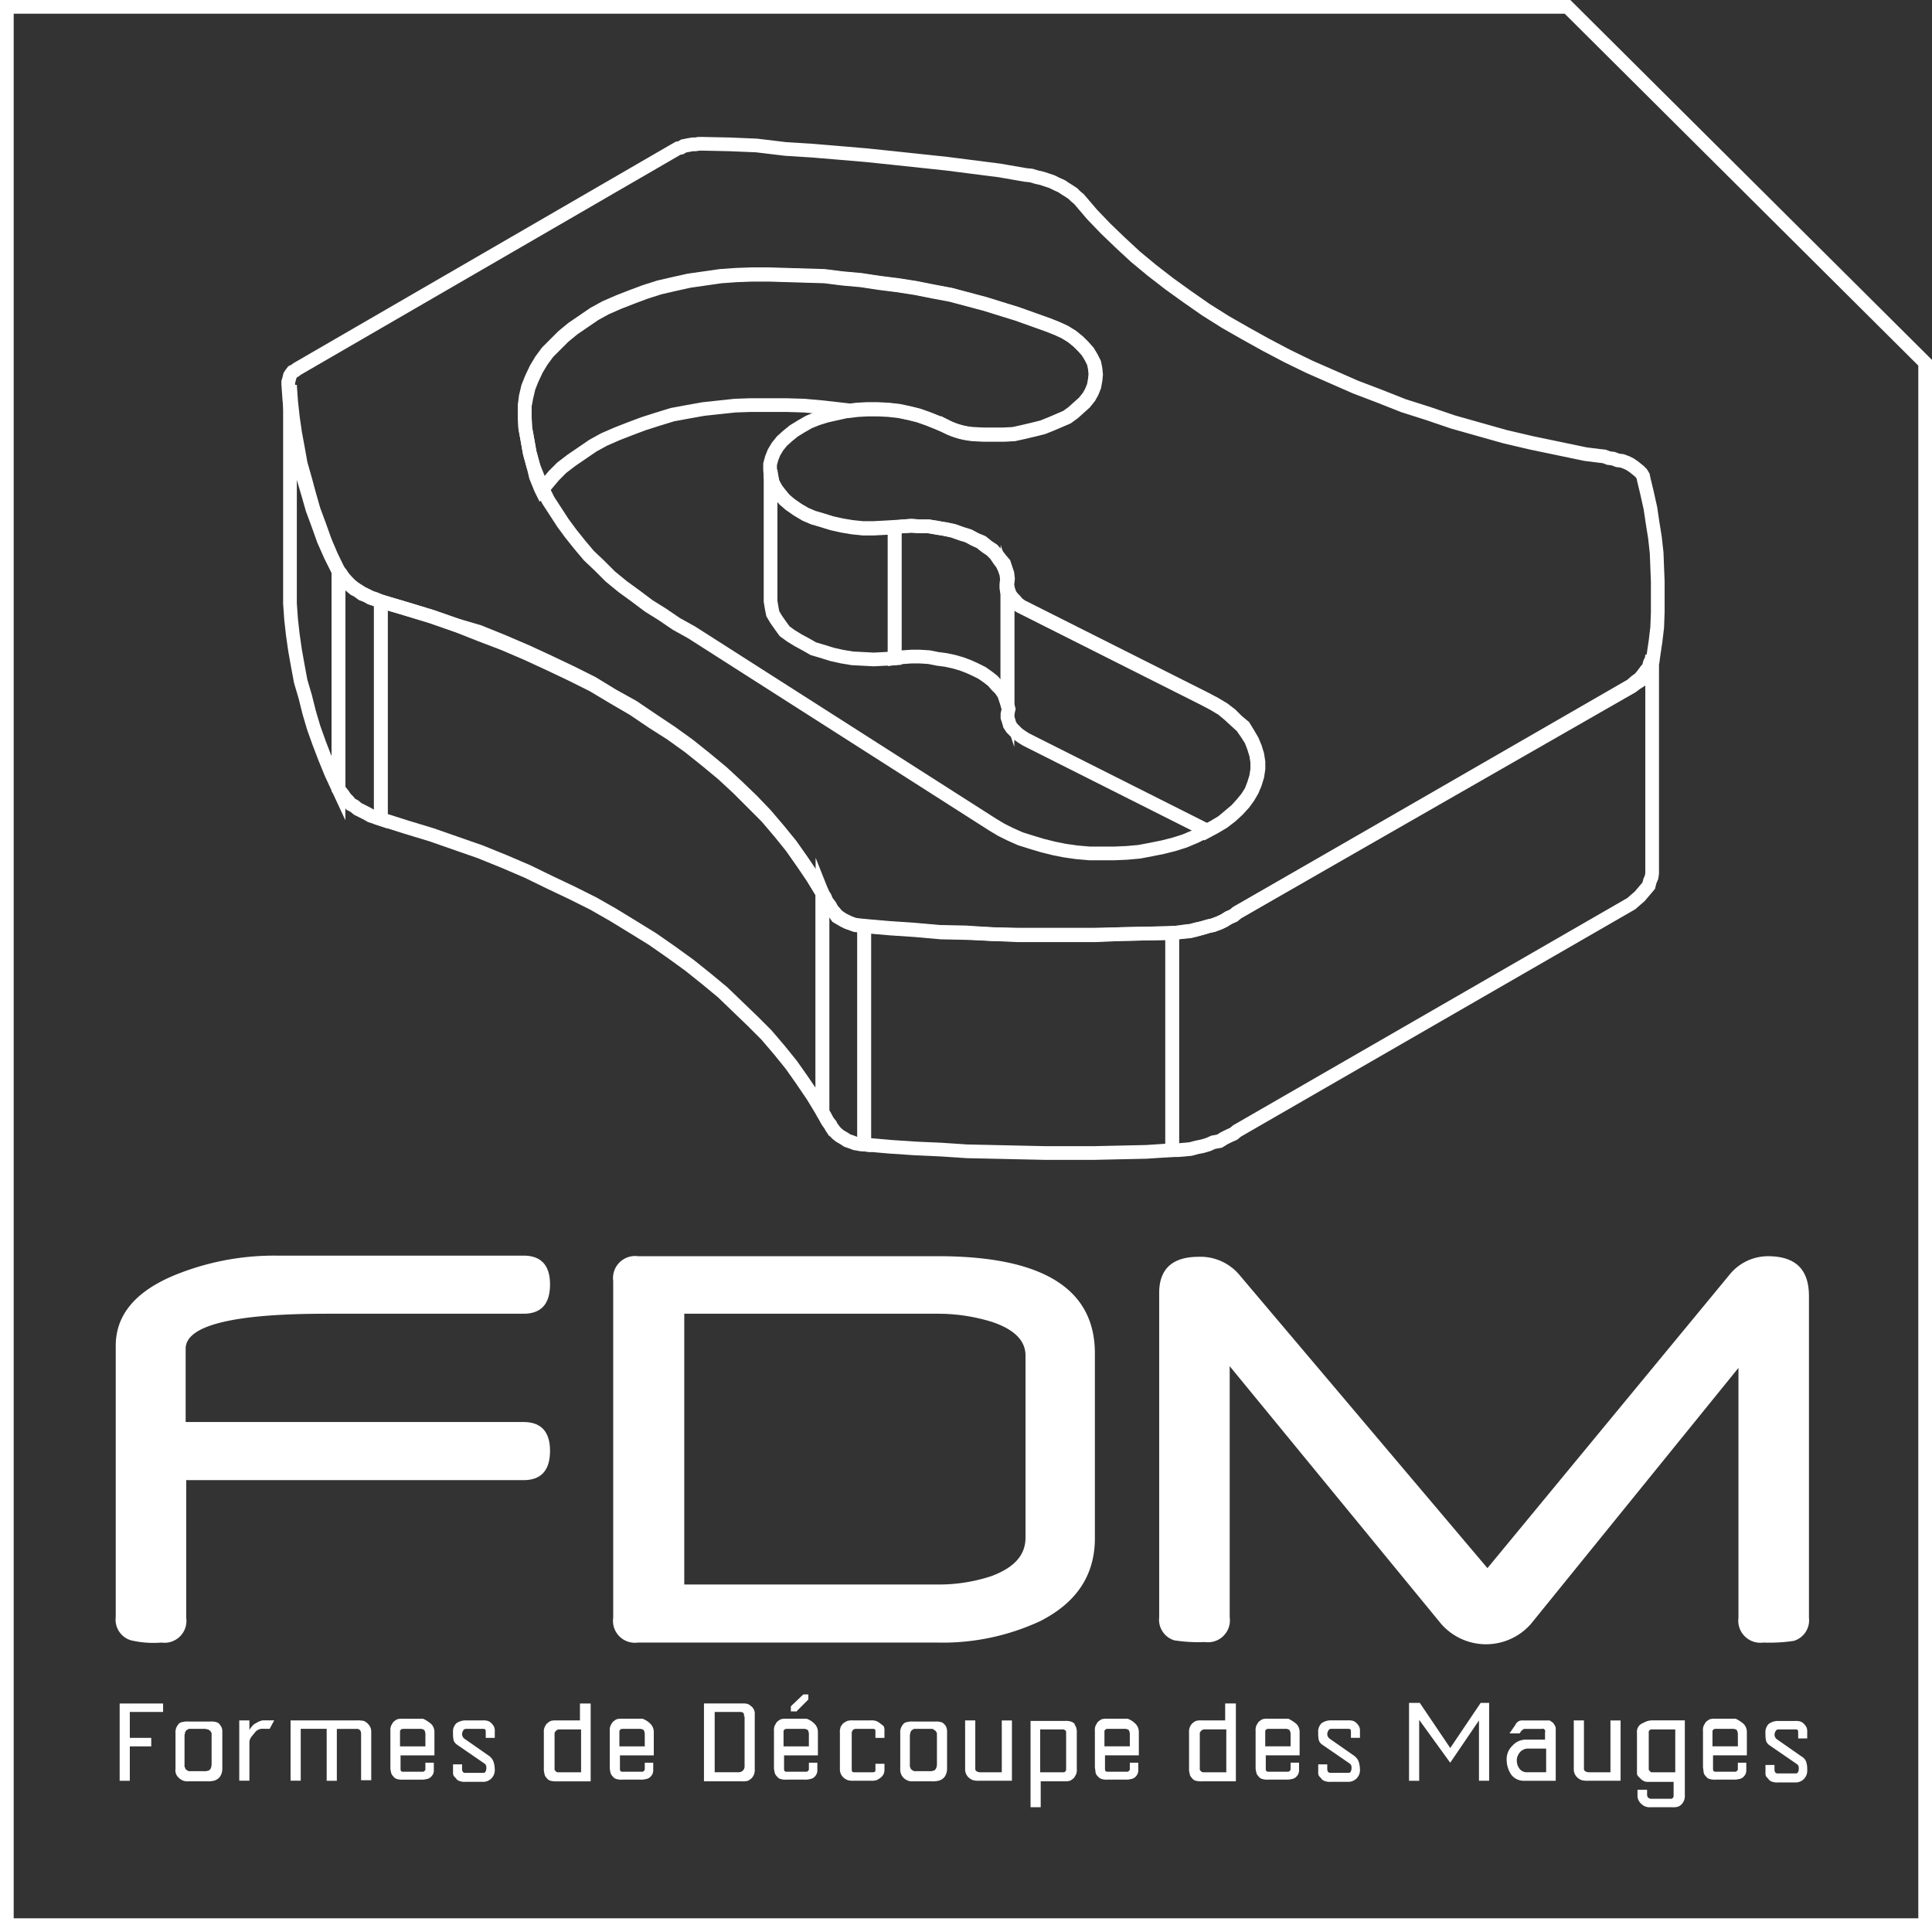 <?xml version="1.0" encoding="UTF-8"?> <svg xmlns="http://www.w3.org/2000/svg" width="141" height="141" viewBox="0 0 141 141"><rect x="0" y="0" width="141" height="141" fill="#333333" stroke="none"/><g id="Groupe_856" data-name="Groupe 856" transform="translate(0.5 0.5)"><path id="Tracé_371" data-name="Tracé 371" d="M253.4,139.375V253.4h-140v-140H227.3Z" transform="translate(-113.4 -113.4)" fill="none" stroke="#fff" stroke-miterlimit="10" stroke-width="1"></path><g id="Groupe_855" data-name="Groupe 855" transform="translate(20.541 10.003)"><path id="Tracé_372" data-name="Tracé 372" d="M354.578,229.511l.206-.247.082-.329.124-.247.041-.288v15.889l-.041.288-.124.288-.082.329-.206.247-.247.288-.206.247-.288.247-.329.288L324.734,263.1l-.247.206-.37.165-.329.165-.329.206-.453.082-.371.165-.412.123-.412.082-.453.123-.412.041-.494.041H320V248.653l.453-.041.494-.082.412-.041.453-.123.412-.082.412-.124.371-.082.453-.165.329-.165.329-.206.37-.165.247-.206,28.774-16.589.329-.288.288-.206.206-.247Z" transform="translate(-255.496 -191.064)" fill="none" stroke="#fff" stroke-miterlimit="10" stroke-width="1"></path><path id="Tracé_373" data-name="Tracé 373" d="M292.158,217.864l13.09,6.586.7.37.618.37.535.412.453.453.494.412.329.535.288.494.206.494.165.535.082.535v.494l-.082.535-.165.535-.206.494-.288.494-.329.453-.453.494-.494.453-.535.412-.618.37-.617.329-.082-.124-13.09-6.586-.329-.206-.288-.206-.206-.206-.206-.206-.165-.247-.082-.288-.082-.247v-.247l.082-.37-.082-.329V216.3l.082.247.082.247.165.247.206.206.206.247.288.206Z" transform="translate(-238.315 -183.945)" fill="none" stroke="#fff" stroke-miterlimit="10" stroke-width="1"></path><path id="Tracé_374" data-name="Tracé 374" d="M271.417,205.441l.617-.041.617.041h.659l.617.123.618.082.576.124.576.206.535.165.453.247.494.206.412.329.37.247.288.329.288.37.247.288.123.37.123.37.041.37-.041.37v8.809l-.123-.37-.123-.37-.247-.37-.288-.288-.288-.329-.37-.288-.412-.288-.494-.247-.453-.206-.535-.206-.576-.165-.576-.124-.618-.082-.617-.124-.659-.041h-.617l-.617.041-.617.082v-9.55Z" transform="translate(-226.548 -177.532)" fill="none" stroke="#fff" stroke-miterlimit="10" stroke-width="1"></path><path id="Tracé_375" data-name="Tracé 375" d="M267.294,276.565l1.852.124,1.852.165,1.894.041,1.894.082,1.852.082h5.6l1.852-.082,1.894-.041,1.894-.041v15.848l-1.894.124-1.894.041-1.852.041h-3.7l-1.894-.041-1.852-.041-1.894-.041L271,292.7l-1.852-.082-1.852-.124-1.894-.165V276.4Z" transform="translate(-223.371 -219.305)" fill="none" stroke="#fff" stroke-miterlimit="10" stroke-width="1"></path><path id="Tracé_376" data-name="Tracé 376" d="M261.046,272.988v15.931l-.37-.041-.288-.041-.329-.124-.247-.082-.247-.165-.288-.165-.206-.165-.165-.165-.123-.165-.124-.165-.082-.165-.165-.206-.123-.206-.082-.165-.124-.206-.082-.165V270.6l.082.206.124.165.082.206.123.165.165.206.082.165.124.206.123.123.165.247.206.123.288.165.247.124.247.082.329.124.288.041Z" transform="translate(-219.017 -215.893)" fill="none" stroke="#fff" stroke-miterlimit="10" stroke-width="1"></path><path id="Tracé_377" data-name="Tracé 377" d="M250.817,198.482l.535.329.576.247.7.206.659.206.741.165.741.124.782.082h.782l.782-.041.741-.041v9.55l-.741.041-.782.041-.782-.041-.782-.041-.741-.123-.741-.165-.659-.206-.7-.206-.576-.329-.535-.288-.535-.329-.453-.329-.329-.453-.288-.412-.247-.412-.082-.412-.082-.494V195.6l.082.494.082.412.247.453.288.37.329.412.453.37Z" transform="translate(-213.605 -171.766)" fill="none" stroke="#fff" stroke-miterlimit="10" stroke-width="1"></path><path id="Tracé_378" data-name="Tracé 378" d="M199.607,138.07l1.976.124,1.976.165,1.935.165,1.976.206,1.935.206,1.935.206,1.935.247,1.935.247,1.894.329.412.041.412.123.37.082.37.123.37.124.329.165.37.165.247.165.329.206.247.165.206.206.247.206.947,1.111.988,1.029,1.07,1.029,1.111,1.029,1.194.988,1.276.988,1.317.947,1.358.947,1.441.906,1.441.823,1.482.823,1.564.823,1.605.782,1.688.741,1.688.741,1.729.659,1.77.7,1.811.576,1.811.617,1.894.535,1.894.535,1.935.453,1.976.412,1.976.412.329.041.329.041.329.041.37.041.329.123.329.041.329.124.329.041.329.124.247.123.247.165.206.165.206.165.165.165.124.206.041.206.247,1.029.247,1.111.165,1.111.165,1.029.123,1.111.041,1.07.041,1.029v2.223l-.041,1.111-.123,1.029-.165,1.111-.041.329-.124.247-.123.329-.206.247-.206.329-.206.247-.329.206-.329.247-28.815,16.507-.247.206-.37.165-.329.206-.37.165-.412.165-.37.082-.412.123-.412.123-.494.123-.412.041-.453.041-.453.041-1.894.041-1.894.041-1.894.041h-5.6l-1.894-.041-1.894-.123-1.894-.041-1.894-.165-1.811-.123-1.894-.165-.37-.041-.288-.041-.329-.123-.247-.123-.247-.123-.247-.165-.206-.165-.165-.206-.165-.165-.123-.206-.082-.165-.165-.206-.082-.165-.082-.206-.124-.165-.082-.206-.7-1.153-.782-1.153-.782-1.111-.906-1.111-.947-1.111-.988-1.029-1.07-1.029-1.111-1.029-1.194-.988-1.235-.988-1.317-.947-1.358-.906-1.4-.947-1.482-.823-1.482-.906-1.564-.782-1.647-.782-1.605-.741-1.729-.741-1.729-.7-1.688-.494-1.77-.617-1.894-.576-1.811-.535-.37-.165-.37-.123-.329-.165-.329-.165-.329-.206-.247-.165-.247-.206-.206-.206-.206-.206-.165-.206-.165-.247-.165-.206-.535-1.07-.494-1.111-.412-1.153-.412-1.111-.329-1.153-.329-1.111-.329-1.153-.206-1.153-.206-1.111-.165-1.153-.124-1.153-.082-1.153v-.165l.041-.124.041-.165.041-.165.082-.123.123-.165.165-.082.165-.124,27.786-16.1.206-.041.206-.123.206-.041.206-.041.247-.041h.206l.247-.041h.247l1.976.041,1.976.082Zm-18.689,22.188.247.906.329.823.37.906.041.082.37.741.535.823.535.823.576.782.659.823.659.782.782.741.782.782.906.741.906.659.988.741.988.617,1.029.7,1.111.617,21.982,14.037.617.37.659.329.741.329.782.247.823.247.823.206.823.165.864.123.947.082h1.77l.947-.041.906-.082.864-.165.823-.165.823-.206.782-.247.782-.329.659-.329.082-.041.617-.329.617-.37.494-.412.535-.453.412-.453.37-.453.288-.453.206-.535.165-.535.082-.535v-.535l-.082-.535-.165-.535-.206-.535-.288-.453-.37-.535-.453-.412-.494-.453-.494-.412-.617-.37-.7-.37-13.09-6.586-.329-.165-.329-.206L216.2,171l-.206-.206-.165-.247-.082-.206-.041-.247v-.247l.041-.37-.041-.37-.124-.37-.165-.37-.247-.329-.247-.37-.329-.329-.37-.247-.412-.329-.453-.206-.453-.247-.535-.165-.576-.206-.576-.123-.617-.124-.617-.082h-.617l-.617-.041-.617.041-.617.041-.741.041-.782.041h-.782l-.782-.082-.741-.124-.741-.165-.659-.206-.7-.206-.576-.247-.576-.329L199.9,164l-.412-.37-.37-.412-.247-.37-.247-.453-.123-.412-.041-.494v-.412l.123-.453.165-.412.247-.412.329-.412.412-.37.453-.37.535-.329.576-.329.617-.247.659-.206.741-.165.741-.165h.123l.659-.082.741-.041h.782l.782.041.741.082.782.165.659.165.7.247.617.247.576.247a5.374,5.374,0,0,0,2.058.617l.782.041h1.482l.741-.041.741-.165.7-.165.659-.165.617-.247.576-.247.576-.247.453-.329.412-.37.412-.37.329-.412.206-.37.165-.412.082-.453.041-.412-.041-.412-.082-.412-.206-.412-.247-.412-.329-.37-.37-.37-.453-.37-.535-.329-.535-.247-.617-.247-1.153-.412-1.153-.412-1.194-.37-1.194-.37-1.235-.329-1.235-.329-1.317-.247-1.235-.247-1.317-.206-1.317-.165-1.358-.206-1.358-.123-1.317-.165-1.358-.041-1.358-.041-1.358-.041h-1.194l-1.153.041-1.153.082-1.153.165-1.153.165-1.111.247-1.07.247-1.029.329-.988.37-.947.37-.947.412-.823.453-.782.535-.782.535-.7.576-.576.576-.576.576-.453.617-.37.617-.329.7-.247.617-.165.7-.123.659v.7l.041.906.165.906Z" transform="translate(-163.3 -137.7)" fill="none" stroke="#fff" stroke-miterlimit="10" stroke-width="1"></path><path id="Tracé_379" data-name="Tracé 379" d="M205.817,174.714l-.247-.906-.165-.906-.165-.906-.041-.906v-.7l.082-.659.165-.7.247-.617.329-.7.37-.617.453-.617.576-.576.576-.576.7-.576.782-.535.782-.535.823-.453.947-.412.947-.37.988-.37,1.029-.329,1.07-.247,1.111-.247,1.153-.165,1.153-.165,1.153-.082,1.153-.041h1.194l1.358.041,1.358.041,1.358.041,1.317.165,1.358.123,1.358.206,1.317.165,1.317.206,1.235.247,1.317.247,1.235.329,1.235.329,1.194.37,1.194.37,1.153.412,1.153.412.617.247.535.247.535.329.453.37.37.37.329.37.247.412.206.412.082.412.041.412-.041.412-.082.453-.165.412-.206.37-.329.412-.412.37-.412.37-.453.329-.576.247-.576.247-.617.247-.659.165-.7.165-.741.165-.741.041h-1.482l-.782-.041a5.375,5.375,0,0,1-2.058-.617l-.576-.247-.617-.247-.7-.247-.659-.165-.782-.165-.741-.082-.782-.041h-.782l-.741.041-.659.082v-.041l-1.811-.206-1.358-.123-1.358-.041h-2.552l-1.153.041-1.153.123-1.153.124-1.153.206-1.111.206-1.07.329-1.029.329-.988.37-.947.37-.947.412-.823.453-.782.535-.782.535-.7.535-.576.576-.864,1.029-.041.041-.041-.082-.37-.906Z" transform="translate(-187.952 -151.291)" fill="none" stroke="#fff" stroke-miterlimit="10" stroke-width="1"></path><path id="Tracé_380" data-name="Tracé 380" d="M190.4,222.628l1.605.741,1.647.782,1.564.782,1.441.864,1.482.864,1.4.947,1.358.864,1.317.947,1.235.988,1.194.988,1.111,1.029,1.07,1.07,1.029,1.029.947,1.111.864,1.07.782,1.111.782,1.153.7,1.153v15.931l-.7-1.153-.782-1.153-.782-1.111-.864-1.07-.947-1.111-1.029-1.029-1.07-1.029-1.111-1.07-1.194-.988-1.235-.988L200.9,244.4l-1.358-.947-1.4-.864-1.482-.906-1.441-.823-1.564-.782-1.647-.782-1.605-.782-1.729-.741-1.729-.7-1.77-.617-1.77-.617-1.894-.576-1.811-.576V218.8l1.811.535,1.894.576,1.77.617,1.77.7,1.729.659Z" transform="translate(-172.949 -185.416)" fill="none" stroke="#fff" stroke-miterlimit="10" stroke-width="1"></path><path id="Tracé_381" data-name="Tracé 381" d="M172.2,213.4l.165.206.165.247.165.206.206.247.206.206.247.206.247.123.329.247.329.124.288.165.37.124.37.123v15.889l-.37-.124-.37-.123-.288-.165-.329-.165-.329-.165-.247-.206-.247-.124-.206-.247-.206-.206-.165-.247-.165-.206-.165-.206Z" transform="translate(-168.536 -182.239)" fill="none" stroke="#fff" stroke-miterlimit="10" stroke-width="1"></path><path id="Tracé_382" data-name="Tracé 382" d="M167.14,194.043v15.931l-.535-1.153-.453-1.111-.412-1.07-.412-1.153L165,204.375l-.288-1.153-.329-1.111L164.176,201l-.206-1.153-.165-1.153-.124-1.111-.082-1.153V180.5l.082,1.153.124,1.153.165,1.153.206,1.111.206,1.153.329,1.153.288,1.07.329,1.153.412,1.111.412,1.153.453,1.07Z" transform="translate(-163.477 -162.882)" fill="none" stroke="#fff" stroke-miterlimit="10" stroke-width="1"></path></g><path id="Tracé_383" data-name="Tracé 383" d="M192.718,334.841h-21.9a1.612,1.612,0,0,0-1.811,1.811v24.575a1.6,1.6,0,0,0,1.811,1.811h21.776a16.893,16.893,0,0,0,7.574-1.564c2.676-1.358,3.993-3.375,3.993-6.051V342C204.2,337.229,200.374,334.841,192.718,334.841Zm6.38,20.541c0,1.276-.823,2.182-2.47,2.8a12.208,12.208,0,0,1-4.116.617H174.194V339.04h18.4a13.354,13.354,0,0,1,3.993.576c1.647.535,2.511,1.358,2.511,2.47Zm57.177-17.618v23.464a1.568,1.568,0,0,1-1.111,1.688,11.972,11.972,0,0,1-2.223.123,1.612,1.612,0,0,1-1.811-1.811V342.992L235.981,361.68a4.354,4.354,0,0,1-6.545,0L214,342.868v18.318A1.6,1.6,0,0,1,212.188,363a11.357,11.357,0,0,1-2.223-.123,1.569,1.569,0,0,1-1.111-1.688v-23.67c0-1.729.947-2.634,2.881-2.634a3.716,3.716,0,0,1,3.005,1.358l18.071,21.364,17.66-21.406a3.611,3.611,0,0,1,2.923-1.358C255.329,334.882,256.275,335.829,256.275,337.764Zm-108.262,1.317v-.041c-6.792,0-10.209.864-10.209,2.552v5.351h24.657c1.276,0,1.935.7,1.935,2.1,0,1.441-.659,2.141-1.935,2.141H137.846v10.044a1.6,1.6,0,0,1-1.811,1.811,7.2,7.2,0,0,1-2.223-.165,1.569,1.569,0,0,1-1.111-1.688v-19.8c0-2.264,1.441-3.993,4.363-5.187a19.2,19.2,0,0,1,7.327-1.4h18.071c1.276,0,1.935.7,1.935,2.1,0,1.441-.659,2.141-1.935,2.141H148.013Z" transform="translate(-124.755 -243.662)" fill="#fff"></path><path id="Tracé_384" data-name="Tracé 384" d="M133.4,413.259h3.17v.617h-2.429v1.894h1.564v.617h-1.564V418.9H133.4Zm7.451,1.77a1.021,1.021,0,0,1,.041.37v2.634a1.012,1.012,0,0,1-.206.617.855.855,0,0,1-.412.247,2.014,2.014,0,0,1-.535.041h-1.317a.915.915,0,0,1-.37-.041.973.973,0,0,1-.37-.247.708.708,0,0,1-.206-.617V415.44a.914.914,0,0,1,.041-.371,1.031,1.031,0,0,1,.165-.288.417.417,0,0,1,.288-.165,1.407,1.407,0,0,1,.453-.041h1.647a1.139,1.139,0,0,1,.37.041.476.476,0,0,1,.288.206S140.81,414.946,140.851,415.029Zm-.741.617v-.206c0-.041-.041-.082-.082-.165-.041-.041-.123-.082-.165-.124-.082,0-.165-.041-.288-.041h-1.111c-.041,0-.082.041-.165.082a.57.57,0,0,0-.124.165c0,.082-.041.165-.041.247v2.141a.309.309,0,0,0,.041.206.221.221,0,0,0,.124.165.347.347,0,0,0,.288.082h.947a.708.708,0,0,0,.329-.041c.082,0,.124-.082.165-.124a.775.775,0,0,0,.082-.329v-2.058Zm3.458-1.07a3.713,3.713,0,0,0-.37.206,1.612,1.612,0,0,0-.329.412v-.7h-.741v4.4h.741v-2.8a.664.664,0,0,1,.123-.37c.082-.124.206-.247.329-.412a.717.717,0,0,1,.576-.206h.453l.329-.617h-.823A1.048,1.048,0,0,0,143.568,414.576Zm7.657-.041a2.185,2.185,0,0,0-.576-.041h-4.775v4.4h.741v-3.787h1.894V418.9h.741v-3.787h1.523c.041,0,.082.041.165.082a.48.48,0,0,1,.082.288v3.376h.741v-3.581a.76.76,0,0,0-.206-.494A.863.863,0,0,0,151.224,414.535Zm4.9.206a.838.838,0,0,1,.247.617v1.688H153.9v1.029a.415.415,0,0,0,.041.124.309.309,0,0,0,.206.041h1.4c.041,0,.082-.041.124-.082a.151.151,0,0,0,.041-.124v-.453h.617v.535a.619.619,0,0,1-.165.453.569.569,0,0,1-.37.206,1.27,1.27,0,0,1-.412.041h-1.276a1.281,1.281,0,0,1-.453-.041.477.477,0,0,1-.288-.206.508.508,0,0,1-.165-.329,1.14,1.14,0,0,1-.041-.37v-2.593a.914.914,0,0,1,.041-.37,2.359,2.359,0,0,1,.165-.288,1.253,1.253,0,0,1,.288-.206,1.27,1.27,0,0,1,.412-.041h1.482A2.76,2.76,0,0,1,156.123,414.741Zm-.412.741a.6.6,0,0,0-.082-.288.532.532,0,0,0-.329-.082h-1.111c-.123,0-.206,0-.247.041s-.082.082-.082.124v1.111h1.852Zm4.652,1.605-1.77-1.235a.432.432,0,0,1-.206-.371.584.584,0,0,1,.082-.247.226.226,0,0,1,.206-.123h1.111c.165,0,.247,0,.288.041s.041.124.041.247v.37h.659v-.453a.8.8,0,0,0-.041-.329.861.861,0,0,0-.165-.247.738.738,0,0,0-.288-.206,1.14,1.14,0,0,0-.37-.041h-1.235a1.177,1.177,0,0,0-.7.206.848.848,0,0,0-.247.7,2.176,2.176,0,0,0,.041.535.64.64,0,0,0,.247.329l1.976,1.358a.334.334,0,0,1,.165.329.522.522,0,0,1-.041.247c-.041.082-.082.124-.165.124h-1.276a.308.308,0,0,1-.206-.041.348.348,0,0,1-.082-.247V417.7h-.659v.576a.522.522,0,0,0,.041.247c.041.082.124.124.206.247a.523.523,0,0,0,.288.165.914.914,0,0,0,.37.041h1.235a.85.85,0,0,0,.906-.906,2.084,2.084,0,0,0-.082-.535A.93.93,0,0,0,160.363,417.087Zm6.669-3.828h.741v5.681h-2.429a1.7,1.7,0,0,1-.494-.041.477.477,0,0,1-.288-.206.508.508,0,0,1-.165-.329,1.14,1.14,0,0,1-.041-.37v-2.635a.8.8,0,0,1,.041-.329,1.03,1.03,0,0,1,.165-.288,1.247,1.247,0,0,1,.288-.206,1.269,1.269,0,0,1,.412-.041h1.729v-1.235Zm0,1.893h-1.564a.314.314,0,0,0-.206.082.567.567,0,0,0-.124.165v2.676c0,.041.041.082.082.124a.214.214,0,0,0,.165.082h1.688v-3.129Zm5.1-.412a.838.838,0,0,1,.247.617v1.688h-2.47v1.029a.415.415,0,0,0,.041.124.309.309,0,0,0,.206.041h1.4c.041,0,.082-.041.124-.082a.151.151,0,0,0,.041-.124v-.453h.617v.535a.619.619,0,0,1-.165.453.569.569,0,0,1-.37.206,1.27,1.27,0,0,1-.412.041h-1.276a1.281,1.281,0,0,1-.453-.041.477.477,0,0,1-.288-.206.508.508,0,0,1-.165-.329,1.139,1.139,0,0,1-.041-.37v-2.593a.913.913,0,0,1,.041-.37,2.357,2.357,0,0,1,.165-.288,1.252,1.252,0,0,1,.288-.206,1.27,1.27,0,0,1,.412-.041h1.482A1.55,1.55,0,0,1,172.136,414.741Zm-.412.741a.6.6,0,0,0-.082-.288.532.532,0,0,0-.329-.082H170.2c-.123,0-.206,0-.247.041s-.082.082-.082.124v1.111h1.852Zm7.862-1.935a.7.7,0,0,1,.165.535v3.911a1.147,1.147,0,0,1-.041.412,1.032,1.032,0,0,1-.165.288,1.253,1.253,0,0,1-.288.206,1.271,1.271,0,0,1-.412.041h-2.8v-5.681h2.8a1.269,1.269,0,0,1,.412.041A1.349,1.349,0,0,1,179.586,413.547Zm-.617.659c0-.124,0-.206-.041-.247a.315.315,0,0,0-.206-.082h-1.894v4.4h1.77a.422.422,0,0,0,.412-.412v-3.664Zm3.787-.329.906-.906V412.6h-.37l-.906.865v.37h.37Zm1.358.864a.838.838,0,0,1,.247.617v1.688h-2.47v1.029a.415.415,0,0,0,.041.124.309.309,0,0,0,.206.041h1.4c.041,0,.082-.041.124-.082a.152.152,0,0,0,.041-.124v-.453h.617v.535a.619.619,0,0,1-.165.453.569.569,0,0,1-.37.206,1.27,1.27,0,0,1-.412.041H182.1a1.281,1.281,0,0,1-.453-.041.477.477,0,0,1-.288-.206.508.508,0,0,1-.165-.329,1.139,1.139,0,0,1-.041-.37v-2.593a.913.913,0,0,1,.041-.37,2.363,2.363,0,0,1,.165-.288,1.253,1.253,0,0,1,.288-.206,1.27,1.27,0,0,1,.412-.041h1.482A1.55,1.55,0,0,1,184.114,414.741Zm-.412.741a.6.6,0,0,0-.082-.288.532.532,0,0,0-.329-.082H182.18c-.123,0-.206,0-.247.041s-.082.082-.082.124v1.111H183.7Zm5.187-.782a1.031,1.031,0,0,0-.288-.165,1.147,1.147,0,0,0-.412-.041h-1.276a1.269,1.269,0,0,0-.412.041,1.44,1.44,0,0,0-.329.206c-.082.123-.165.206-.165.288a.914.914,0,0,0-.041.37v2.634a.814.814,0,0,0,.206.576.973.973,0,0,0,.37.247,1.269,1.269,0,0,0,.412.041h1.276a1.269,1.269,0,0,0,.412-.041,1.43,1.43,0,0,0,.37-.247.682.682,0,0,0,.206-.494v-.453h-.659v.412c0,.082,0,.124-.041.165s-.123.041-.247.041h-1.194c-.123,0-.165,0-.206-.041s-.041-.123-.041-.247V415.4c0-.082.041-.123.082-.206a.315.315,0,0,1,.206-.082h1.317a.144.144,0,0,1,.082.041c.041.041.041.041.041.082v.535h.659v-.494a.8.8,0,0,0-.041-.329C189.137,414.864,188.972,414.782,188.89,414.7Zm4.857.329a1.022,1.022,0,0,1,.041.37v2.634a1.011,1.011,0,0,1-.206.617.855.855,0,0,1-.412.247,1.86,1.86,0,0,1-.535.041h-1.317a.915.915,0,0,1-.37-.041.973.973,0,0,1-.37-.247.852.852,0,0,1-.206-.617V415.44a.914.914,0,0,1,.041-.371,1.03,1.03,0,0,1,.165-.288.417.417,0,0,1,.288-.165,1.407,1.407,0,0,1,.453-.041h1.647a1.139,1.139,0,0,1,.37.041.476.476,0,0,1,.288.206C193.665,414.823,193.706,414.946,193.747,415.029Zm-.7.617v-.206c0-.041-.041-.082-.082-.165-.041-.041-.123-.082-.165-.124s-.165-.041-.288-.041H191.4c-.041,0-.082.041-.165.082a.569.569,0,0,0-.124.165c0,.082-.041.165-.041.247v2.141a.309.309,0,0,0,.041.206.221.221,0,0,0,.124.165.347.347,0,0,0,.288.082h.947a.708.708,0,0,0,.329-.041c.082,0,.124-.082.165-.124a.774.774,0,0,0,.082-.329v-2.058Zm4.693,2.635h-1.564a.585.585,0,0,1-.247-.082.214.214,0,0,1-.082-.165v-3.54h-.741v3.54a.814.814,0,0,0,.206.576.972.972,0,0,0,.37.247,1.694,1.694,0,0,0,.494.041h2.346v-4.4h-.741v3.787Zm5.475-3.252a1.14,1.14,0,0,1,.041.37v2.634a.913.913,0,0,1-.041.37,2.358,2.358,0,0,1-.165.288,1.252,1.252,0,0,1-.288.206,1.141,1.141,0,0,1-.37.041h-1.77v1.894h-.741v-6.3h2.511a1.271,1.271,0,0,1,.412.041.664.664,0,0,1,.288.165C203.091,414.823,203.174,414.905,203.215,415.029Zm-.741.37c0-.082,0-.123-.041-.165s-.082-.041-.124-.082H200.58v3.129h1.729c.041,0,.082-.041.124-.082s.041-.082.041-.165V415.4Zm5.063-.659a.838.838,0,0,1,.247.617v1.688h-2.47v1.029a.414.414,0,0,0,.041.124.309.309,0,0,0,.206.041h1.4c.041,0,.082-.041.124-.082a.152.152,0,0,0,.041-.124v-.453h.617v.535a.619.619,0,0,1-.165.453.569.569,0,0,1-.371.206,1.27,1.27,0,0,1-.412.041H205.52a1.281,1.281,0,0,1-.453-.041.631.631,0,0,1-.288-.206.508.508,0,0,1-.165-.329c0-.123-.041-.247-.041-.37v-2.593a.913.913,0,0,1,.041-.37,2.361,2.361,0,0,1,.165-.288,1.253,1.253,0,0,1,.288-.206,1.27,1.27,0,0,1,.412-.041h1.482A1.55,1.55,0,0,1,207.537,414.741Zm-.412.741a.6.6,0,0,0-.082-.288.532.532,0,0,0-.329-.082H205.6c-.123,0-.206,0-.247.041s-.082.082-.082.124v1.111h1.852Zm7-2.223h.741v5.681h-2.429a1.7,1.7,0,0,1-.494-.041.477.477,0,0,1-.288-.206.508.508,0,0,1-.165-.329,1.139,1.139,0,0,1-.041-.37v-2.635a.8.8,0,0,1,.041-.329,1.031,1.031,0,0,1,.165-.288,1.247,1.247,0,0,1,.288-.206,1.269,1.269,0,0,1,.412-.041h1.729v-1.235Zm0,1.893h-1.564a.314.314,0,0,0-.206.082.567.567,0,0,0-.123.165v2.676c0,.041.041.082.082.124a.214.214,0,0,0,.165.082h1.688v-3.129Zm5.146-.412a.838.838,0,0,1,.247.617v1.688h-2.47v1.029a.415.415,0,0,0,.041.124.309.309,0,0,0,.206.041h1.4c.041,0,.082-.041.123-.082a.151.151,0,0,0,.041-.124v-.453h.617v.535a.619.619,0,0,1-.165.453.569.569,0,0,1-.37.206,1.27,1.27,0,0,1-.412.041h-1.276a1.281,1.281,0,0,1-.453-.041.477.477,0,0,1-.288-.206.508.508,0,0,1-.165-.329,1.14,1.14,0,0,1-.041-.37v-2.593a.914.914,0,0,1,.041-.37,2.363,2.363,0,0,1,.165-.288,1.252,1.252,0,0,1,.288-.206,1.27,1.27,0,0,1,.412-.041h1.482A2.758,2.758,0,0,1,219.269,414.741Zm-.412.741a.6.6,0,0,0-.082-.288.532.532,0,0,0-.329-.082h-1.111c-.123,0-.206,0-.247.041s-.082.082-.082.124v1.111h1.852v-.906Zm4.652,1.605-1.77-1.235a.432.432,0,0,1-.206-.371.585.585,0,0,1,.082-.247.226.226,0,0,1,.206-.123h1.111c.165,0,.247,0,.288.041s.041.124.041.247v.37h.659v-.453a.8.8,0,0,0-.041-.329.861.861,0,0,0-.165-.247.737.737,0,0,0-.288-.206,1.139,1.139,0,0,0-.37-.041h-1.235a1.177,1.177,0,0,0-.7.206.848.848,0,0,0-.247.7,2.173,2.173,0,0,0,.041.535.64.64,0,0,0,.247.329l1.976,1.358a.334.334,0,0,1,.165.329.522.522,0,0,1-.041.247c-.041.082-.082.124-.165.124h-1.276a.308.308,0,0,1-.206-.041.348.348,0,0,1-.082-.247V417.7h-.659v.576a.522.522,0,0,0,.041.247c.041.082.123.124.206.247a.523.523,0,0,0,.288.165.914.914,0,0,0,.37.041h1.235a.85.85,0,0,0,.906-.906,2.086,2.086,0,0,0-.082-.535A.93.93,0,0,0,223.509,417.087Zm7-.576-2.223-3.293H227.5V418.9h.741v-4.446l2.264,3.128,2.1-3.087v4.4h.741v-5.681h-.617Zm7.657-1.605a.522.522,0,0,1,.041.247V418.9h-2.346a1.15,1.15,0,0,1-.906-.453,1.968,1.968,0,0,1-.329-1.111,1.338,1.338,0,0,1,.412-.988,1.315,1.315,0,0,1,.988-.453h1.4v-.535a.189.189,0,0,0-.247-.247h-1.111c-.124,0-.206,0-.247.041s-.123.082-.165.165l-.082.124h-.741l.453-.659c0-.041.041-.082.082-.123a.568.568,0,0,1,.165-.123.522.522,0,0,1,.247-.041h1.852a.308.308,0,0,1,.206.041c.041.041.124.082.206.165C238.081,414.782,238.122,414.823,238.163,414.905Zm-.7,1.647h-1.276a.782.782,0,0,0-.535.206.967.967,0,0,0-.288.576v.123a.984.984,0,0,0,.206.576.664.664,0,0,0,.535.247h1.4v-1.729Zm4.693,1.729h-1.564a.585.585,0,0,1-.247-.082.214.214,0,0,1-.082-.165v-3.54h-.741v3.54a.814.814,0,0,0,.206.576.972.972,0,0,0,.37.247,1.694,1.694,0,0,0,.494.041h2.346v-4.4H242.2v3.787Zm3-3.787h2.47v5.434a1.022,1.022,0,0,1-.041.37,1.033,1.033,0,0,1-.165.288.739.739,0,0,1-.288.206,1.268,1.268,0,0,1-.412.041H245.12a.871.871,0,0,1-.576-.165,1.033,1.033,0,0,1-.288-.329.776.776,0,0,1-.082-.329v-.453h.7v.371a.314.314,0,0,0,.082.206.348.348,0,0,0,.247.082h1.441c.041,0,.082-.041.124-.082s.041-.124.041-.247v-.906H245a.8.8,0,0,1-.329-.041.859.859,0,0,1-.247-.165l-.206-.206a.348.348,0,0,1-.082-.247V415.4a.707.707,0,0,1,.041-.329.861.861,0,0,1,.165-.247,1.033,1.033,0,0,1,.288-.165A1.241,1.241,0,0,1,245.161,414.494Zm.165.659c-.123,0-.206,0-.247.041s-.082.082-.082.124v2.758c0,.041.041.082.082.124s.082.082.124.082h1.729v-3.129Zm6.586-.412a.838.838,0,0,1,.247.617v1.688h-2.47v1.029a.415.415,0,0,0,.041.124.309.309,0,0,0,.206.041h1.4c.041,0,.082-.041.124-.082a.151.151,0,0,0,.041-.124v-.453h.617v.535a.619.619,0,0,1-.165.453.569.569,0,0,1-.37.206,1.27,1.27,0,0,1-.412.041H249.9a1.281,1.281,0,0,1-.453-.041.477.477,0,0,1-.288-.206.508.508,0,0,1-.165-.329c0-.123-.041-.247-.041-.37v-2.593a.913.913,0,0,1,.041-.37,2.357,2.357,0,0,1,.165-.288,1.253,1.253,0,0,1,.288-.206,1.27,1.27,0,0,1,.412-.041h1.482A2.759,2.759,0,0,1,251.912,414.741Zm-.412.741a.6.6,0,0,0-.082-.288.532.532,0,0,0-.329-.082h-1.111c-.123,0-.206,0-.247.041s-.082.082-.082.124v1.111H251.5Zm4.981,2.017a.727.727,0,0,0-.329-.37l-1.77-1.235a.432.432,0,0,1-.206-.37.586.586,0,0,1,.082-.247.226.226,0,0,1,.206-.124h1.111c.165,0,.247,0,.288.041s.041.123.041.247v.371h.659v-.453a.8.8,0,0,0-.041-.329.86.86,0,0,0-.165-.247.739.739,0,0,0-.288-.206,1.141,1.141,0,0,0-.37-.041h-1.235a1.177,1.177,0,0,0-.7.206.847.847,0,0,0-.247.7,2.174,2.174,0,0,0,.041.535.641.641,0,0,0,.247.329l1.976,1.358a.334.334,0,0,1,.165.329.522.522,0,0,1-.041.247c-.041.082-.082.124-.165.124h-1.276a.309.309,0,0,1-.206-.041.348.348,0,0,1-.082-.247v-.329h-.659v.576a.522.522,0,0,0,.041.247c.041.082.123.123.206.247a.522.522,0,0,0,.288.165.913.913,0,0,0,.37.041h1.235a.85.85,0,0,0,.906-.906A1.807,1.807,0,0,0,256.481,417.5Z" transform="translate(-125.167 -289.436)" fill="#fff"></path></g></svg> 
